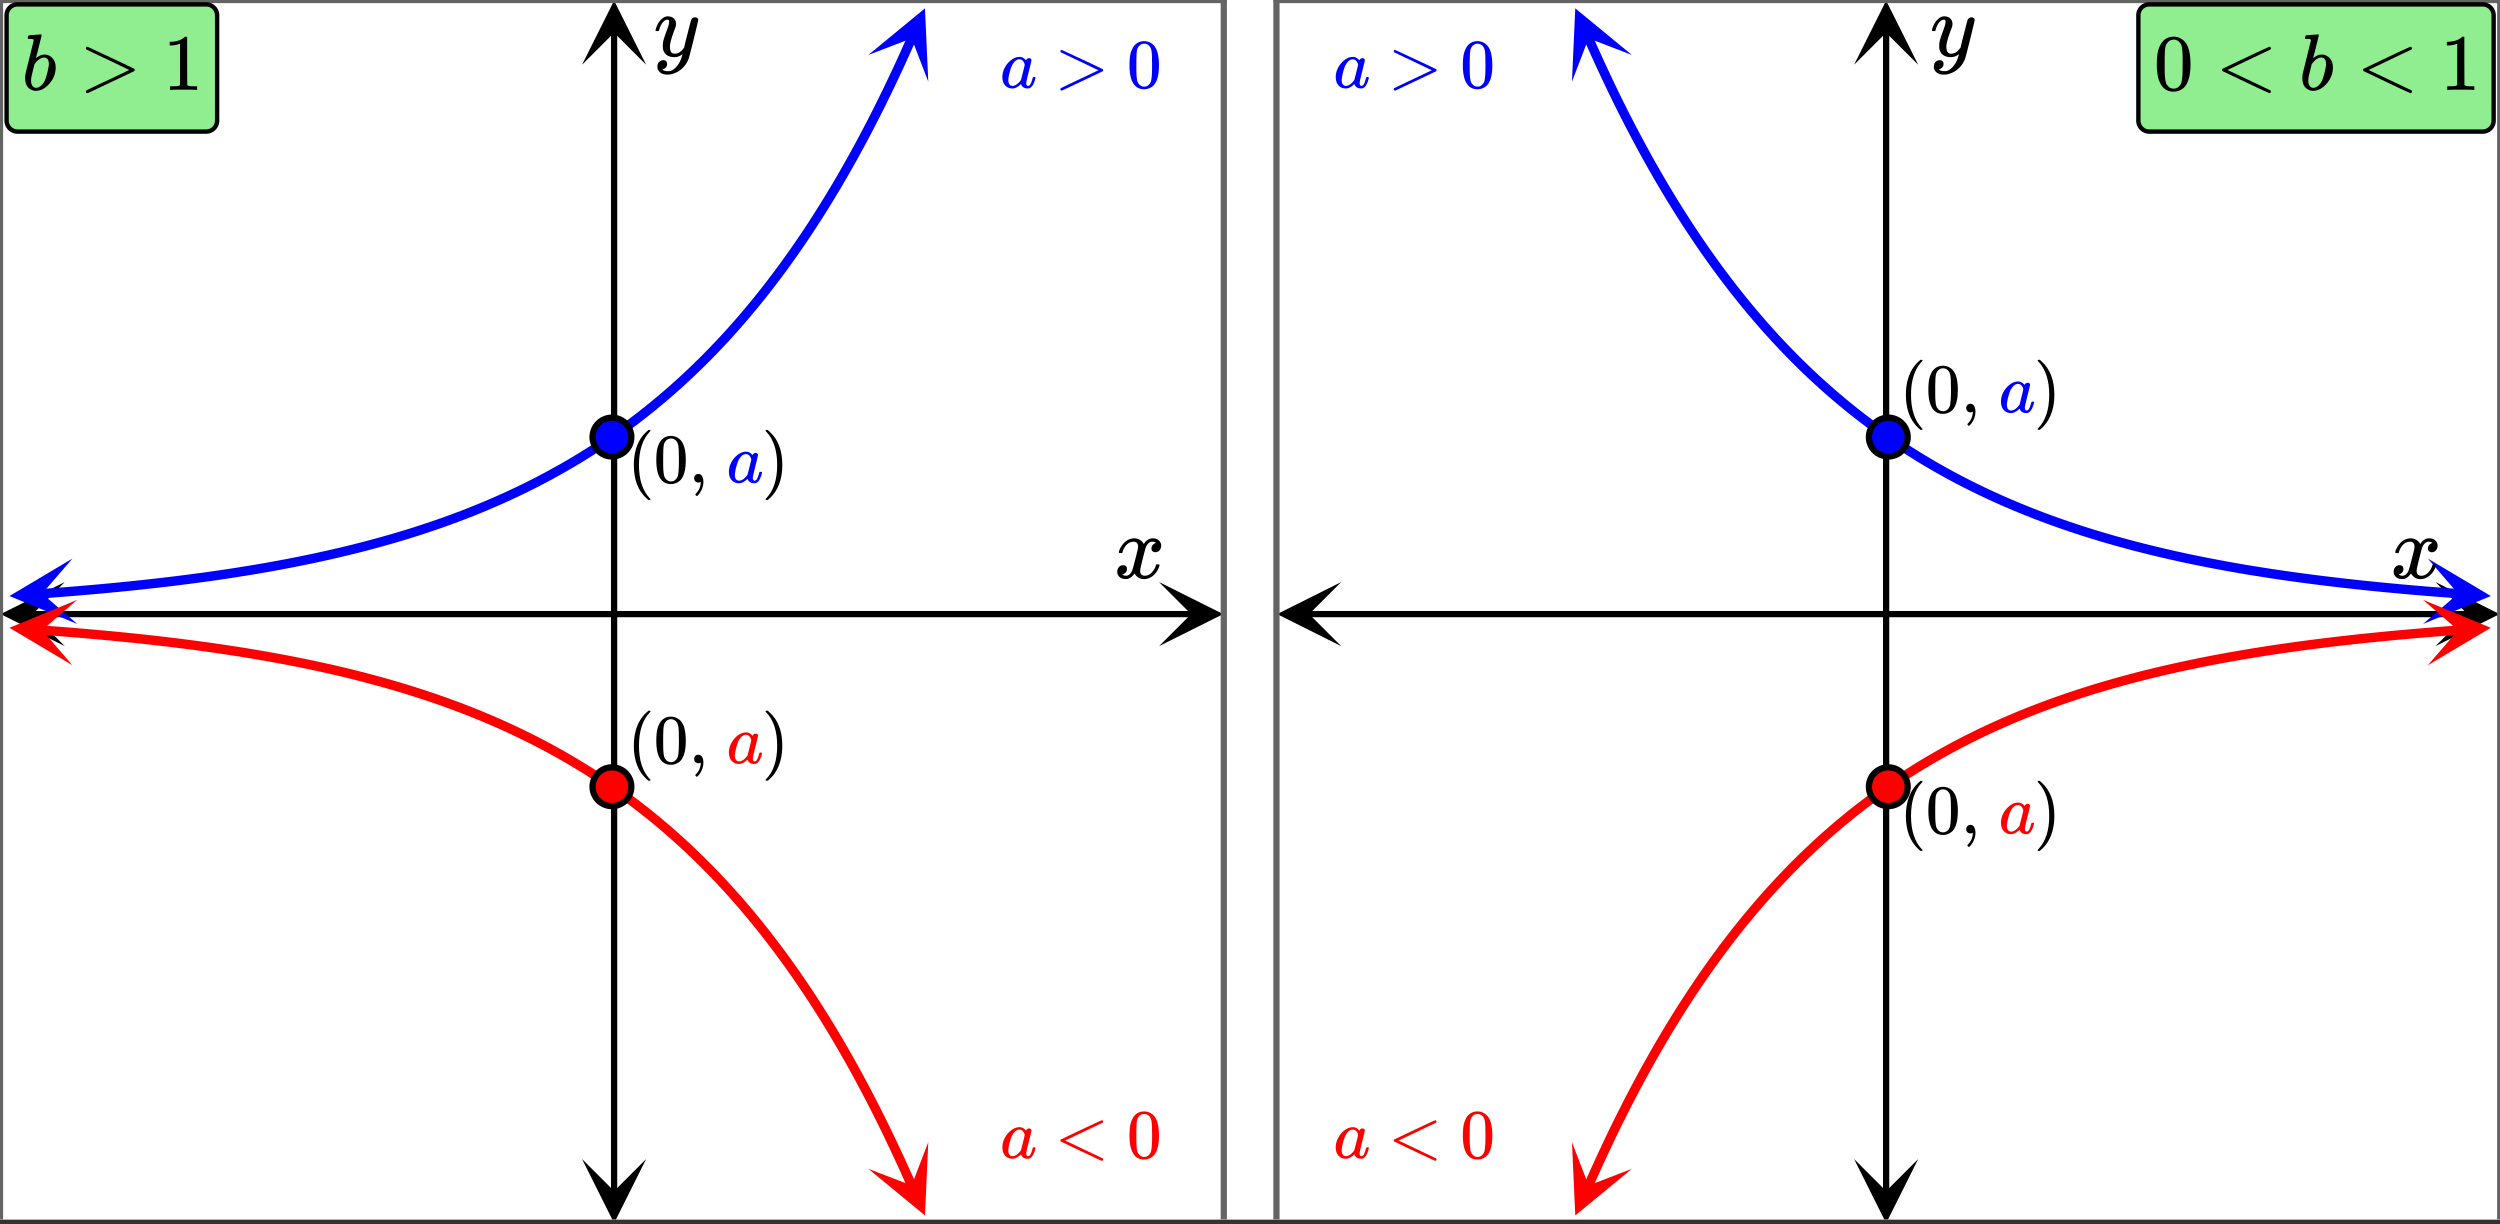 <svg xmlns="http://www.w3.org/2000/svg" xmlns:xlink="http://www.w3.org/1999/xlink" width="569.28" height="278.72" viewBox="0 0 426.96 209.04"><rect x="0" y="0" width="426.96" height="209.04" fill="#333333" stroke="none"/><defs><symbol overflow="visible" id="E"><path d="M.89-4.281c-.062-.051-.093-.102-.093-.157.039-.28.203-.632.484-1.062.477-.727 1.082-1.148 1.813-1.266.144-.02.25-.03.312-.03.364 0 .696.093 1 .28.301.18.52.407.657.688.132-.176.21-.285.234-.328.383-.426.82-.64 1.312-.64.414 0 .754.12 1.016.359.27.242.406.539.406.89 0 .313-.094.578-.281.797a.867.867 0 0 1-.703.328c-.2 0-.36-.055-.484-.172a.584.584 0 0 1-.188-.453c0-.469.258-.789.781-.969a.747.747 0 0 0-.172-.109c-.105-.063-.257-.094-.453-.094a.885.885 0 0 0-.281.032c-.398.167-.688.507-.875 1.015-.031.086-.184.656-.453 1.719C4.66-2.391 4.52-1.79 4.5-1.656a2.175 2.175 0 0 0-.047.453c0 .25.07.45.219.594.144.136.336.203.578.203.426 0 .813-.176 1.156-.531.352-.364.594-.77.719-1.22.031-.1.055-.16.078-.171.031-.02.113-.031.25-.031.195 0 .297.043.297.125 0 .011-.012.07-.031.171-.18.637-.54 1.188-1.078 1.657-.48.386-.985.578-1.516.578-.719 0-1.266-.32-1.64-.969-.294.461-.669.766-1.126.922-.093.02-.23.031-.406.031-.594 0-1.016-.21-1.266-.64a1.104 1.104 0 0 1-.156-.61c0-.3.094-.562.281-.781a.888.888 0 0 1 .704-.328c.445 0 .671.219.671.656 0 .375-.183.652-.546.828-.024.012-.047.028-.079.047l-.078.031a.123.123 0 0 1-.046.016l-.032.016c0 .03.07.074.219.125a.992.992 0 0 0 .406.078c.364 0 .68-.227.953-.688.114-.187.313-.851.594-2 .063-.226.129-.488.203-.781.07-.29.125-.508.156-.656.04-.157.067-.25.079-.282a3.95 3.95 0 0 0 .078-.593c0-.25-.07-.446-.203-.594a.72.72 0 0 0-.547-.219c-.469 0-.875.18-1.219.532a2.824 2.824 0 0 0-.688 1.234c-.023.086-.046.137-.078.156-.023.012-.105.016-.25.016zm0 0"/></symbol><symbol overflow="visible" id="F"><path d="M7.11-6.625c.132 0 .253.043.359.125a.37.37 0 0 1 .156.313c0 .125-.25 1.199-.75 3.218-.5 2.024-.79 3.13-.86 3.328-.167.5-.433.961-.796 1.391-.367.426-.79.758-1.266 1-.555.27-1.07.406-1.547.406-.781 0-1.312-.25-1.594-.75-.105-.136-.156-.34-.156-.61 0-.343.098-.616.297-.812.219-.199.442-.296.672-.296.457 0 .688.218.688.656 0 .375-.184.648-.547.828-.024.008-.047.02-.079.031-.03.02-.058.035-.078.047-.023.008-.039.016-.046.016l-.047.015c.03.063.14.125.328.188a1.4 1.4 0 0 0 .5.094h.11c.175 0 .312-.012.405-.032.383-.105.75-.367 1.094-.781A4.25 4.25 0 0 0 4.766.281c.113-.344.171-.547.171-.61 0-.007-.011-.003-.03.017a.545.545 0 0 0-.095.062 2.057 2.057 0 0 1-1.265.422c-.524 0-.953-.121-1.297-.36-.336-.25-.555-.609-.656-1.078a3.893 3.893 0 0 1-.016-.468c0-.25.008-.442.031-.579.07-.437.313-1.187.72-2.25.218-.601.327-1.023.327-1.265 0-.145-.015-.242-.047-.297-.023-.063-.078-.094-.171-.094h-.063c-.242 0-.469.11-.688.328-.324.336-.574.829-.75 1.485 0 .011-.007.027-.015.047a.188.188 0 0 1-.031.046l-.016.016c-.012.012-.031.016-.063.016h-.39c-.063-.051-.094-.094-.094-.125 0-.032.016-.102.047-.219.207-.719.531-1.273.969-1.672.343-.332.703-.5 1.078-.5.437 0 .781.121 1.031.36.258.23.39.558.39.984-.023.187-.038.293-.046.312 0 .063-.078.29-.235.672-.417 1.137-.667 1.969-.75 2.5a2.863 2.863 0 0 0-.015.36c0 .386.062.683.187.89.125.2.348.297.672.297.239 0 .461-.055.672-.172.207-.125.363-.242.469-.36.113-.124.254-.284.422-.484 0-.007.02-.113.062-.312.051-.207.125-.508.219-.906.102-.406.203-.785.297-1.14.383-1.54.598-2.349.64-2.423.133-.27.36-.406.672-.406zm0 0"/></symbol><symbol overflow="visible" id="G"><path d="M3.984 2.875c0 .07-.074.11-.218.11h-.157l-.328-.282C1.844 1.391 1.125-.504 1.125-2.984c0-.977.113-1.868.344-2.672.363-1.25.968-2.254 1.812-3.016.051-.05.114-.101.188-.156.07-.063.117-.11.14-.14h.157c.093 0 .148.015.171.046.032.024.047.043.047.063 0 .03-.046.093-.14.187C2.614-7.367 2-5.472 2-2.984c0 2.48.613 4.375 1.844 5.687.094.082.14.14.14.172zm0 0"/></symbol><symbol overflow="visible" id="H"><path d="M1.14-7c.446-.633 1.055-.953 1.829-.953.582 0 1.094.2 1.531.594.219.21.406.48.563.812.289.656.437 1.563.437 2.719 0 1.242-.172 2.187-.516 2.844-.218.46-.546.793-.984 1-.336.164-.672.25-1.016.25-.918 0-1.586-.414-2-1.25C.641-1.641.47-2.586.47-3.828c0-.738.047-1.348.14-1.828.102-.489.282-.938.532-1.344zm2.704-.14a1.155 1.155 0 0 0-.86-.376c-.336 0-.62.125-.859.375-.18.188-.297.414-.36.672-.062.262-.1.715-.109 1.36 0 .054-.008.21-.015.468v.657c0 .773.004 1.308.015 1.609.032.555.078.953.14 1.203.071.242.192.45.36.625.219.242.492.36.828.36.332 0 .602-.118.813-.36.176-.176.297-.383.36-.625.062-.25.109-.648.14-1.203.02-.3.031-.836.031-1.61 0-.175-.008-.394-.016-.656v-.468c-.011-.645-.054-1.098-.125-1.36a1.573 1.573 0 0 0-.343-.672zm0 0"/></symbol><symbol overflow="visible" id="I"><path d="M1.14-.203A.723.723 0 0 1 .939-.72c0-.195.062-.367.187-.515a.67.67 0 0 1 .516-.22c.3 0 .52.134.656.391.144.25.219.575.219.97 0 .144-.012.284-.032.421a3.486 3.486 0 0 1-.875 1.828c-.105.102-.18.156-.218.156-.032 0-.086-.039-.157-.109-.062-.062-.093-.11-.093-.14 0-.043.035-.106.109-.188.5-.5.77-1.117.813-1.844v-.14L2-.08A.7.7 0 0 1 1.672 0a.74.74 0 0 1-.531-.203zm0 0"/></symbol><symbol overflow="visible" id="K"><path d="M.719-8.953l.047-.016h.265l.328.297c1.438 1.305 2.157 3.2 2.157 5.688 0 .98-.118 1.867-.344 2.656-.367 1.25-.969 2.258-1.813 3.031-.054.04-.117.094-.187.156-.074.063-.121.102-.14.125H.89c-.106 0-.172-.011-.204-.03-.023-.013-.03-.048-.03-.11.007-.012.05-.063.124-.156 1.239-1.282 1.86-3.172 1.86-5.672 0-2.5-.621-4.395-1.86-5.688-.074-.094-.117-.144-.125-.156 0-.063.02-.102.063-.125zm0 0"/></symbol><symbol overflow="visible" id="L"><path d="M1.031-6.078C1.008-6.11 1-6.148 1-6.203c0-.063.016-.117.047-.172.039-.05.086-.078.14-.078.051 0 .66.277 1.829.828A614.65 614.65 0 0 1 6.5-4l1.719.828c.05.043.078.106.078.188a.207.207 0 0 1-.078.171c-.024.024-1.188.579-3.5 1.672L1.28.484h-.078C1.055.461.984.38.984.234A.2.2 0 0 1 1.031.11c.032-.043 1.192-.601 3.485-1.687l2.968-1.406c-.898-.426-1.886-.899-2.968-1.422-2.293-1.082-3.454-1.64-3.485-1.672zm0 0"/></symbol><symbol overflow="visible" id="M"><path d="M8.297.234c0 .04-.024.094-.063.157-.03.062-.078.093-.14.093-.055 0-.668-.277-1.844-.828-1.168-.55-2.32-1.097-3.453-1.64l-1.719-.829a.192.192 0 0 1-.094-.171c0-.094.036-.157.11-.188 4.562-2.187 6.898-3.281 7.015-3.281.051 0 .094.031.125.094.04.054.063.105.063.156a.242.242 0 0 1-.078.172 1754.62 1754.62 0 0 1-6.406 3.047L8.218.062c.05.04.078.098.078.172zm0 0"/></symbol><symbol overflow="visible" id="J"><path d="M5.828-1.828c.063 0 .102.008.125.016.031 0 .05.011.063.03.02.012.03.032.03.063 0 .024-.01.078-.03.172-.18.68-.399 1.14-.657 1.39a.973.973 0 0 1-.375.25.994.994 0 0 1-.28.032c-.513 0-.868-.195-1.063-.594-.043-.101-.063-.148-.063-.14 0-.008-.015-.004-.047.015l-.047.047c-.375.356-.75.57-1.125.656a2.235 2.235 0 0 1-.296.016c-.532 0-.97-.219-1.313-.656C.508-.883.39-1.332.39-1.875c0-.125.005-.21.016-.266.051-.507.211-.992.485-1.453a3.963 3.963 0 0 1 1-1.14c.457-.352.941-.532 1.453-.532.394 0 .754.196 1.078.579.125-.239.305-.36.547-.36.101 0 .191.031.265.094a.304.304 0 0 1 .125.25c0 .105-.152.746-.453 1.922C4.613-1.613 4.47-.957 4.47-.812c0 .335.113.5.343.5a.607.607 0 0 0 .235-.11c.164-.156.328-.535.484-1.14.051-.165.094-.25.125-.25.008-.008.047-.016.11-.016zm-4.422.562c0 .282.063.512.188.688.125.18.304.265.547.265.226 0 .472-.093.734-.28.102-.063.234-.18.39-.36.165-.176.266-.297.297-.36l.329-1.28c.207-.821.312-1.266.312-1.329 0-.094-.047-.226-.14-.406-.18-.344-.43-.516-.75-.516-.325 0-.606.137-.844.407-.242.273-.43.585-.563.937a9.34 9.34 0 0 0-.484 1.953c0 .031-.008.078-.016.14v.141zm0 0"/></symbol><symbol overflow="visible" id="N"><path d="M1.219-9.328c.008 0 .336-.024.984-.078l1-.078c.102 0 .156.043.156.125 0 .086-.156.734-.468 1.953-.075.312-.153.636-.235.968-.086.325-.152.57-.203.735l-.047.25c0 .031.024.023.078-.031a2.603 2.603 0 0 1 1.032-.532c.113-.007.226-.015.343-.015.125 0 .239.008.344.015.477.118.86.368 1.14.75.282.375.423.856.423 1.438 0 1.023-.36 1.945-1.079 2.765C3.978-.25 3.204.157 2.36.157c-.261 0-.511-.063-.75-.188C.9-.344.547-1.016.547-2.047c0-.258.023-.52.078-.781 0-.008.227-.942.688-2.797L2-8.406c.02-.133-.012-.219-.094-.25-.074-.031-.199-.047-.375-.047h-.156c-.188 0-.297-.008-.328-.031-.055-.051-.059-.16-.016-.329.04-.132.078-.207.11-.218.02-.031.046-.047.078-.047zm3.375 4.89c0-.726-.282-1.093-.844-1.093-.012 0-.04.008-.078.015h-.078c-.48.106-.93.434-1.344.985a.422.422 0 0 0-.063.078l-.046.062-.235.97c-.156.648-.246 1.01-.265 1.093a4.196 4.196 0 0 0-.079.765c0 .438.11.766.329.985a.73.73 0 0 0 .546.219c.29 0 .594-.145.907-.438.226-.207.41-.46.547-.765.144-.301.296-.774.453-1.422.164-.657.25-1.141.25-1.454zm0 0"/></symbol><symbol overflow="visible" id="O"><path d="M1.172-6.953c-.024-.031-.031-.078-.031-.14 0-.071.02-.134.062-.188.04-.063.094-.094.156-.094.063 0 .758.32 2.094.953 1.344.625 2.664 1.246 3.969 1.86l1.953.937c.07.055.11.125.11.219a.24.24 0 0 1-.11.203c-.012.012-1.34.64-3.984 1.89L1.469.548h-.094C1.219.523 1.141.43 1.141.266a.33.33 0 0 1 .03-.141C1.212.07 2.54-.566 5.157-1.797l3.39-1.61c-1.023-.488-2.151-1.03-3.39-1.624C2.54-6.258 1.211-6.898 1.172-6.953zm0 0"/></symbol><symbol overflow="visible" id="P"><path d="M5.688 0c-.157-.031-.883-.047-2.172-.047-1.282 0-2 .016-2.157.047h-.156v-.625h.36c.519 0 .859-.016 1.015-.047.07-.008.18-.062.328-.156v-7.063a.368.368 0 0 0-.11.032 3.902 3.902 0 0 1-1.405.265h-.25v-.625h.25c.77-.031 1.41-.203 1.921-.515a2.46 2.46 0 0 0 .422-.313c.008-.031.063-.047.157-.047a.36.36 0 0 1 .234.078v4.079l.016 4.109c.132.137.43.203.89.203h.797V0zm0 0"/></symbol><symbol overflow="visible" id="R"><path d="M1.313-7.984c.507-.739 1.207-1.11 2.093-1.11.656 0 1.235.23 1.735.688.25.23.46.539.64.922.332.761.5 1.796.5 3.109 0 1.418-.199 2.496-.593 3.234-.25.532-.622.918-1.11 1.157a2.662 2.662 0 0 1-1.172.28C2.363.297 1.602-.18 1.125-1.14.727-1.879.531-2.957.531-4.375c0-.844.055-1.54.172-2.094a4.48 4.48 0 0 1 .61-1.515zm3.078-.172a1.311 1.311 0 0 0-1.954 0 1.56 1.56 0 0 0-.421.765c-.075.305-.118.825-.125 1.563 0 .055-.008.23-.016.531v.75c0 .875.004 1.484.016 1.828.039.637.097 1.094.171 1.375a1.5 1.5 0 0 0 .407.719c.25.273.562.406.937.406s.688-.133.938-.406c.195-.195.332-.438.406-.719.07-.281.129-.738.172-1.375.008-.344.016-.953.016-1.828v-.75-.531c-.024-.738-.07-1.258-.141-1.563-.074-.3-.211-.554-.406-.765zm0 0"/></symbol><symbol overflow="visible" id="S"><path d="M9.484.266c0 .05-.023.109-.062.171-.043.07-.102.11-.172.11-.063 0-.766-.313-2.11-.938a1048.77 1048.77 0 0 1-3.937-1.875l-1.969-.937a.247.247 0 0 1-.093-.203c0-.102.035-.176.109-.219 5.207-2.5 7.879-3.75 8.016-3.75.062 0 .113.04.156.11.039.062.062.12.062.171 0 .074-.039.14-.109.203C6.781-5.66 4.344-4.5 2.062-3.406L9.375.063c.07.062.11.128.11.203zm0 0"/></symbol><clipPath id="a"><path d="M0 0h426.96v208.258H0zm0 0"/></clipPath><clipPath id="b"><path d="M.11 99.402H12V111H.11zm0 0"/></clipPath><clipPath id="c"><path d="M197.941 99.402H209V111h-11.059zm0 0"/></clipPath><clipPath id="d"><path d="M99.402 197H111v11.258H99.402zm0 0"/></clipPath><clipPath id="e"><path d="M99.402 0H111v11.063H99.402zm0 0"/></clipPath><clipPath id="f"><path d="M218.105 99.402H230V111h-11.895zm0 0"/></clipPath><clipPath id="g"><path d="M415.938 99.402h11.023V111h-11.024zm0 0"/></clipPath><clipPath id="h"><path d="M316.648 197H328v11.258h-11.352zm0 0"/></clipPath><clipPath id="i"><path d="M316.648 0H328v11.063h-11.352zm0 0"/></clipPath><clipPath id="j"><path d="M1 95h13v12H1zm0 0"/></clipPath><clipPath id="k"><path d="M1.2 96.203l23.894-1.746 1.746 23.895-23.895 1.746zm0 0"/></clipPath><clipPath id="l"><path d="M148 1h11v13h-11zm0 0"/></clipPath><clipPath id="m"><path d="M148.293 9.39l9.73-21.894 21.895 9.73-9.73 21.895zm0 0"/></clipPath><clipPath id="n"><path d="M1 102h13v12H1zm0 0"/></clipPath><clipPath id="o"><path d="M2.016 101.625l23.894 1.746-1.746 23.895L.27 125.52zm0 0"/></clipPath><clipPath id="p"><path d="M148 195h11v13h-11zm0 0"/></clipPath><clipPath id="q"><path d="M158.535 195.063l9.73 21.894-21.894 9.73-9.726-21.894zm0 0"/></clipPath><clipPath id="r"><path d="M268 1h11v13h-11zm0 0"/></clipPath><clipPath id="s"><path d="M274.152-.852l9.73 21.895-21.894 9.73-9.726-21.894zm0 0"/></clipPath><clipPath id="t"><path d="M413 95h13v12h-13zm0 0"/></clipPath><clipPath id="u"><path d="M414.621 95.387l23.895 1.746-1.746 23.894-23.895-1.746zm0 0"/></clipPath><clipPath id="v"><path d="M268 195h11v13h-11zm0 0"/></clipPath><clipPath id="w"><path d="M263.91 205.305l9.73-21.895 21.895 9.73-9.73 21.895zm0 0"/></clipPath><clipPath id="x"><path d="M413 102h13v12h-13zm0 0"/></clipPath><clipPath id="y"><path d="M413.805 102.441l23.894-1.746 1.746 23.895-23.894 1.746zm0 0"/></clipPath><clipPath id="z"><path d="M208 0h2v208.258h-2zm0 0"/></clipPath><clipPath id="A"><path d="M0 0h1v208.258H0zm0 0"/></clipPath><clipPath id="B"><path d="M217 0h209.96v1H217zm0 0"/></clipPath><clipPath id="C"><path d="M426 0h.96v208.258H426zm0 0"/></clipPath><clipPath id="D"><path d="M217 0h2v208.258h-2zm0 0"/></clipPath><clipPath id="Q"><path d="M360 0h66.96v27H360zm0 0"/></clipPath></defs><g clip-path="url(#a)" fill="#fff"><path d="M0 0h427v209.004H0zm0 0"/><path d="M0 0h427v209.004H0zm0 0"/></g><path d="M5.477 104.879h198.05" fill="none" stroke-width="1.067" stroke="#000"/><g clip-path="url(#b)"><path d="M11.063 99.402L.108 104.88l10.954 5.473-5.477-5.473zm0 0"/></g><g clip-path="url(#c)"><path d="M197.941 99.402l10.954 5.477-10.954 5.473 5.477-5.473zm0 0"/></g><path d="M104.879 203.527V5.477" fill="none" stroke-width="1.067" stroke="#000"/><g clip-path="url(#d)"><path d="M99.402 197.941l5.477 10.954 5.473-10.954-5.473 5.477zm0 0"/></g><g clip-path="url(#e)"><path d="M99.402 11.063L104.88.108l5.473 10.954-5.473-5.477zm0 0"/></g><path d="M223.473 104.879h198.05" fill="none" stroke-width="1.067" stroke="#000"/><g clip-path="url(#f)"><path d="M229.059 99.402l-10.954 5.477 10.954 5.473-5.477-5.473zm0 0"/></g><g clip-path="url(#g)"><path d="M415.938 99.402l10.953 5.477-10.954 5.473 5.477-5.473zm0 0"/></g><path d="M322.121 203.527V5.477" fill="none" stroke-width="1.067" stroke="#000"/><g clip-path="url(#h)"><path d="M316.648 197.941l5.473 10.954 5.477-10.954-5.477 5.477zm0 0"/></g><g clip-path="url(#i)"><path d="M316.648 11.063L322.121.108l5.477 10.954-5.477-5.477zm0 0"/></g><path d="M7.086 101.39l.996-.07 1-.074 1.992-.156 1-.078.996-.082 1-.086 1.993-.172 1-.09.996-.094 1-.093.996-.094.996-.102 1-.097.996-.106 1-.105 1.992-.22 1-.112.996-.118 1-.117.996-.12.996-.126 1-.125.996-.133 1-.132.997-.133.996-.14 1-.145.996-.145 1-.148.996-.153.996-.16 1-.16.996-.16 1-.168.996-.172.996-.176 1-.18.996-.187 1-.188.996-.19.996-.2 1-.2.997-.206 1-.211 1.992-.438 1-.23.996-.23 1-.24.996-.241.996-.25 1-.254.996-.258 1-.27.996-.273.996-.277 1-.285.996-.293 1-.301.997-.305.996-.312 1-.325.996-.328 1-.336.996-.343 1-.352.996-.36.996-.367 1-.378.996-.387 1-.395.996-.406.996-.414 1-.422.996-.433 1-.446.996-.453.997-.465 1-.476.996-.485 1-.5.996-.508.996-.523 1-.535.996-.547 1-.559.996-.57.996-.586 1-.601.996-.614 1-.629.996-.64.996-.66 1-.672.997-.692 1-.703.996-.722.996-.739 1-.754.996-.773 1-.793.996-.813.996-.828 1-.847.996-.867 1-.891.996-.91.996-.93 1-.953.996-.977 1-.996.996-1.023.997-1.047 1-1.066.996-1.098 1-1.121.996-1.145.996-1.176 1-1.199.996-1.23 1-1.258.996-1.29.996-1.315 1-1.348.996-1.383 1-1.41.996-1.445.996-1.48 1-1.517.996-1.55 1-1.586.997-1.621.996-1.66 1-1.704.996-1.738 1-1.781.996-1.824.996-1.864 1-1.91.996-1.953 1-2 .996-2.047.996-2.094 1-2.14.996-2.195 1-2.247" fill="none" stroke-width="1.602" stroke-linecap="round" stroke-linejoin="round" stroke="#00f"/><g clip-path="url(#j)"><g clip-path="url(#k)"><path d="M12.379 95.387l-10.77 6.406 11.586 4.773-6-5.183zm0 0" fill="#00f"/></g></g><g clip-path="url(#l)"><g clip-path="url(#m)"><path d="M148.293 9.39l9.676-7.964.566 12.515-2.844-7.394zm0 0" fill="#00f"/></g></g><path d="M7.086 107.613l.996.075 1 .074.996.074.996.078 1 .082.996.082 1 .082.996.086.997.09 1 .09.996.09 1 .093 1.992.196 1 .101.996.102 1 .105 1.992.22 1 .112.996.118 1 .117.996.12.996.126 1 .129.996.129 1 .132 1.993.274 1 .144.996.145 1 .152.996.153.996.156 1 .16.996.164 1 .168.996.172.996.176 1 .18.996.183 1 .188.996.19.996.2 1 .203.997.207 1 .211.996.215.996.223 1 .226.996.23 1 .239.996.242.996.25 1 .254.996.262 1 .265.996.274.996.277 1 .29.996.288 1 .301.997.305.996.316 1 .32.996.329 1 .336.996.343 1 .352.996.36.996.37 1 .375.996.387 1 .395.996.406.996.414 1 .422.996.433 1 .446.996.453.997.465 1 .476.996.489 1 .496.996.511.996.52 1 .535.996.547 1 .559.996.574.996.586 1 .597.996.614 1 .629.996.644.996.656 1 .672.997.692 1 .703.996.722.996.739 1 .757.996.774 1 .789.996.812.996.829 1 .847.996.871 1 .887.996.91.996.934 1 .953.996.973 1 1 .996 1.02.997 1.046 1 1.07.996 1.094 1 1.121.996 1.149.996 1.171 1 1.204.996 1.226 1 1.258.996 1.29.996 1.315 1 1.352.996 1.379 1 1.414.996 1.445.996 1.48 1 1.513.996 1.55 1 1.586.997 1.625.996 1.66 1 1.7.996 1.738 1 1.781.996 1.824.996 1.864 1 1.91.996 1.953 1 2 .996 2.047.996 2.094 1 2.144.996 2.191 1 2.247" fill="none" stroke-width="1.602" stroke-linecap="round" stroke-linejoin="round" stroke="red"/><g clip-path="url(#n)"><g clip-path="url(#o)"><path d="M13.195 102.441L1.61 107.215l10.77 6.406-5.184-6zm0 0" fill="red"/></g></g><g clip-path="url(#p)"><g clip-path="url(#q)"><path d="M158.535 195.063l-.566 12.519-9.676-7.969 7.398 2.848zm0 0" fill="red"/></g></g><path d="M271.262 6.441l1 2.247.996 2.195 1 2.14.996 2.094.996 2.047 1 2 .996 1.953 1 1.91.996 1.864.996 1.824 1 1.781.996 1.738 1 1.704.997 1.66.996 1.62 1 1.587.996 1.55 1 1.516.996 1.48.996 1.446 1 1.41.996 1.383 1 1.348.996 1.316.996 1.289 1 1.258.996 1.23 1 1.2.996 1.175.997 1.145 1 1.12.996 1.099 1 1.066.996 1.047.996 1.023 1 .996.996.977 1 .953.996.93.996.91 1 .89.996.868 1 .847.996.828.996.813 1 .793.996.773 1 .754.997.739.996.722 1 .703.996.692 1 .672.996.66.996.64 1 .63.996.613 1 .601.996.586.996.57 1 .559.996.547 1 .535.996.523.997.508 1 .5.996.485 1 .476.996.465.996.453 1 .446.996.433 1 .422.996.414.996.406 1 .395.996.387 1 .378.996.368.996.359 1 .352.996.343 1 .336.997.328.996.325 1 .312.996.305 1 .3.996.294.996.285 1 .277.996.274 1 .269.996.258 1 .254.996.25.996.242 1 .238.996.23 1 .231 1.993.438 1 .21.996.208 1 .199.996.2.996.19 1 .188.996.187 1 .18.996.176.996.172 1 .168.996.16 1 .16.996.16.996.153 1 .148.997.145 1 .144.996.14.996.134 1 .132.996.133 1 .125.996.125.996.121 1 .117.996.118 1 .113 1.992.219 1 .105.996.106 1 .097.996.102.997.094 1 .093.996.094 1 .09 1.992.172 1 .086.996.082 1 .078 1.992.156 1 .074.996.07" fill="none" stroke-width="1.602" stroke-linecap="round" stroke-linejoin="round" stroke="#00f"/><g clip-path="url(#r)"><g clip-path="url(#s)"><path d="M278.707 9.39l-9.676-7.964-.566 12.515 2.844-7.394zm0 0" fill="#00f"/></g></g><g clip-path="url(#t)"><g clip-path="url(#u)"><path d="M414.621 95.387l10.77 6.406-11.586 4.773 6-5.183zm0 0" fill="#00f"/></g></g><path d="M271.262 202.563l1-2.247.996-2.19 1-2.145.996-2.094.996-2.047 1-2 .996-1.953 1-1.91.996-1.864.996-1.824 1-1.781.996-1.738 1-1.7.997-1.66.996-1.625 1-1.586.996-1.55 1-1.512.996-1.48.996-1.446 1-1.414.996-1.379 1-1.352.996-1.316.996-1.289 1-1.258.996-1.226 1-1.204.996-1.171.997-1.149 1-1.12.996-1.095 1-1.07.996-1.047.996-1.02 1-1 .996-.972 1-.953.996-.934.996-.91 1-.887.996-.87 1-.848.996-.829.996-.812 1-.79.996-.773 1-.757.997-.739.996-.722 1-.703.996-.692 1-.672.996-.656.996-.644 1-.63.996-.613 1-.597.996-.586.996-.574 1-.559.996-.547 1-.535.996-.52.997-.511 1-.496.996-.489 1-.476.996-.465.996-.453 1-.446.996-.433 1-.422.996-.414.996-.406 1-.395.996-.387 1-.375.996-.37.996-.36 1-.352.996-.343 1-.336.997-.328.996-.32 1-.317.996-.305 1-.3 1.992-.579 1-.277.996-.274 1-.265.996-.262 1-.254.996-.25.996-.242 1-.238.996-.23 1-.227.996-.223.997-.215 1-.21.996-.208 1-.203.996-.2.996-.19 1-.188.996-.184 1-.18.996-.175.996-.172 1-.168.996-.164 1-.16.996-.156.996-.153 1-.152.997-.145 1-.144 1.992-.274 1-.132.996-.13 1-.128.996-.125.996-.121 1-.117.996-.118 1-.113 1.992-.219 1-.105.996-.102 1-.101 1.993-.196 1-.093.996-.09 1-.09.996-.09.996-.086 1-.082.996-.082 1-.082.996-.078.996-.074 1-.074.996-.075" fill="none" stroke-width="1.602" stroke-linecap="round" stroke-linejoin="round" stroke="red"/><g clip-path="url(#v)"><g clip-path="url(#w)"><path d="M268.465 195.063l.566 12.519 9.676-7.969-7.398 2.848zm0 0" fill="red"/></g></g><g clip-path="url(#x)"><g clip-path="url(#y)"><path d="M413.805 102.441l11.586 4.774-10.77 6.406 5.184-6zm0 0" fill="red"/></g></g><path d="M107.82 74.645c0 .437-.082.863-.25 1.265a3.225 3.225 0 0 1-.718 1.074c-.309.313-.668.551-1.075.72a3.283 3.283 0 0 1-2.535 0 3.265 3.265 0 0 1-1.074-.72 3.274 3.274 0 0 1-.715-1.074 3.269 3.269 0 0 1 0-2.531c.168-.406.406-.766.715-1.074.313-.313.668-.551 1.074-.719a3.288 3.288 0 0 1 2.535 0c.407.168.766.406 1.075.719.312.308.55.668.718 1.074.168.406.25.828.25 1.266zm0 0" fill="#00f" stroke-width="1.067" stroke="#000"/><path d="M107.82 134.36a3.284 3.284 0 0 1-.968 2.343 3.274 3.274 0 0 1-1.075.715 3.283 3.283 0 0 1-2.535 0 3.315 3.315 0 0 1-1.074-.715 3.315 3.315 0 0 1-.715-1.074 3.288 3.288 0 0 1 0-2.535c.168-.406.406-.766.715-1.074a3.284 3.284 0 0 1 2.344-.969c.437 0 .86.082 1.265.25.407.168.766.406 1.075.719.312.308.55.668.718 1.074.168.406.25.828.25 1.265zm0 0" fill="red" stroke-width="1.067" stroke="#000"/><path d="M325.8 74.645c0 .437-.085.863-.253 1.265a3.274 3.274 0 0 1-.715 1.074c-.312.313-.668.551-1.074.72a3.288 3.288 0 0 1-2.535 0 3.225 3.225 0 0 1-1.074-.72 3.225 3.225 0 0 1-.72-1.074 3.265 3.265 0 0 1-.25-1.265c0-.438.083-.86.25-1.266.169-.406.407-.766.72-1.074.308-.313.668-.551 1.074-.719a3.283 3.283 0 0 1 2.535 0c.406.168.762.406 1.074.719.309.308.547.668.715 1.074.168.406.254.828.254 1.266zm0 0" fill="#00f" stroke-width="1.067" stroke="#000"/><path d="M325.8 134.36a3.315 3.315 0 0 1-.969 2.344 3.315 3.315 0 0 1-1.073.714 3.288 3.288 0 0 1-2.535 0 3.274 3.274 0 0 1-1.074-.715 3.284 3.284 0 0 1-.969-2.344c0-.437.082-.859.25-1.265.168-.406.406-.766.719-1.074a3.28 3.28 0 0 1 2.34-.969 3.284 3.284 0 0 1 2.343.969c.309.308.547.668.715 1.074.168.406.254.828.254 1.265zm0 0" fill="red" stroke-width="1.067" stroke="#000"/><path d="M0 0h209.004" fill="none" stroke-width="1.067" stroke-linecap="round" stroke="#646464"/><g clip-path="url(#z)"><path d="M209.004 0v209.004" fill="none" stroke-width="1.067" stroke-linecap="round" stroke="#646464"/></g><g clip-path="url(#A)"><path d="M0 209.004V0" fill="none" stroke-width="1.067" stroke-linecap="round" stroke="#646464"/></g><g clip-path="url(#B)"><path d="M217.996 0H427" fill="none" stroke-width="1.067" stroke-linecap="round" stroke="#646464"/></g><g clip-path="url(#C)"><path d="M427 0v209.004" fill="none" stroke-width="1.067" stroke-linecap="round" stroke="#646464"/></g><g clip-path="url(#D)"><path d="M217.996 209.004V0" fill="none" stroke-width="1.067" stroke-linecap="round" stroke="#646464"/></g><use xlink:href="#E" x="190.277" y="98.734"/><use xlink:href="#F" x="111.619" y="9.589"/><use xlink:href="#G" x="107.125" y="82.404"/><use xlink:href="#H" x="111.619" y="82.404"/><use xlink:href="#I" x="117.612" y="82.404"/><use xlink:href="#J" x="124.097" y="82.404" fill="#00f"/><use xlink:href="#K" x="130.09" y="82.404"/><use xlink:href="#G" x="107.125" y="130.347"/><use xlink:href="#H" x="111.619" y="130.347"/><use xlink:href="#I" x="117.612" y="130.347"/><use xlink:href="#J" x="124.097" y="130.347" fill="red"/><use xlink:href="#K" x="130.09" y="130.347"/><use xlink:href="#J" x="170.8" y="14.982" fill="#00f"/><use xlink:href="#L" x="180.105" y="14.982" fill="#00f"/><use xlink:href="#H" x="192.431" y="14.982" fill="#00f"/><use xlink:href="#J" x="170.8" y="197.768" fill="red"/><use xlink:href="#M" x="180.105" y="197.768" fill="red"/><use xlink:href="#H" x="192.431" y="197.768" fill="red"/><path d="M1.125 20.602V2.622A1.866 1.866 0 0 1 2.996.75h32.211a1.835 1.835 0 0 1 1.324.547c.176.176.313.379.407.61.097.226.144.468.144.714v17.98c0 .247-.047.489-.144.715-.094.23-.231.434-.407.61a1.835 1.835 0 0 1-1.324.547H2.997a1.866 1.866 0 0 1-1.872-1.871zm0 0" fill="#90ee90" stroke="#000" stroke-width=".749"/><use xlink:href="#N" x="3.746" y="15.357"/><use xlink:href="#O" x="13.531" y="15.357"/><use xlink:href="#P" x="27.835" y="15.357"/><use xlink:href="#E" x="408.272" y="98.734"/><use xlink:href="#F" x="329.614" y="9.589"/><use xlink:href="#G" x="324.37" y="70.418"/><use xlink:href="#H" x="328.865" y="70.418"/><use xlink:href="#I" x="334.858" y="70.418"/><use xlink:href="#J" x="341.342" y="70.418" fill="#00f"/><use xlink:href="#K" x="347.335" y="70.418"/><use xlink:href="#G" x="324.37" y="142.333"/><use xlink:href="#H" x="328.865" y="142.333"/><use xlink:href="#I" x="334.858" y="142.333"/><use xlink:href="#J" x="341.342" y="142.333" fill="red"/><use xlink:href="#K" x="347.335" y="142.333"/><use xlink:href="#J" x="227.733" y="14.982" fill="#00f"/><use xlink:href="#L" x="237.039" y="14.982" fill="#00f"/><use xlink:href="#H" x="249.364" y="14.982" fill="#00f"/><use xlink:href="#J" x="227.733" y="197.768" fill="red"/><use xlink:href="#M" x="237.039" y="197.768" fill="red"/><use xlink:href="#H" x="249.364" y="197.768" fill="red"/><path d="M365.2 20.602V2.622A1.866 1.866 0 0 1 367.07.75h56.934a1.866 1.866 0 0 1 1.871 1.871v17.98a1.866 1.866 0 0 1-1.871 1.872H367.07c-.25 0-.488-.047-.718-.141a1.92 1.92 0 0 1-.606-.406 1.866 1.866 0 0 1-.547-1.324zm0 0" fill="#90ee90"/><g clip-path="url(#Q)"><path d="M365.2 20.602V2.622A1.866 1.866 0 0 1 367.07.75h56.934a1.866 1.866 0 0 1 1.871 1.871v17.98a1.866 1.866 0 0 1-1.871 1.872H367.07c-.25 0-.488-.047-.718-.141a1.92 1.92 0 0 1-.606-.406 1.866 1.866 0 0 1-.547-1.324zm0 0" fill="none" stroke="#000" stroke-width=".749"/></g><use xlink:href="#R" x="367.819" y="15.357"/><use xlink:href="#S" x="378.354" y="15.357"/><use xlink:href="#N" x="392.657" y="15.357"/><use xlink:href="#S" x="402.443" y="15.357"/><use xlink:href="#P" x="416.746" y="15.357"/></svg>